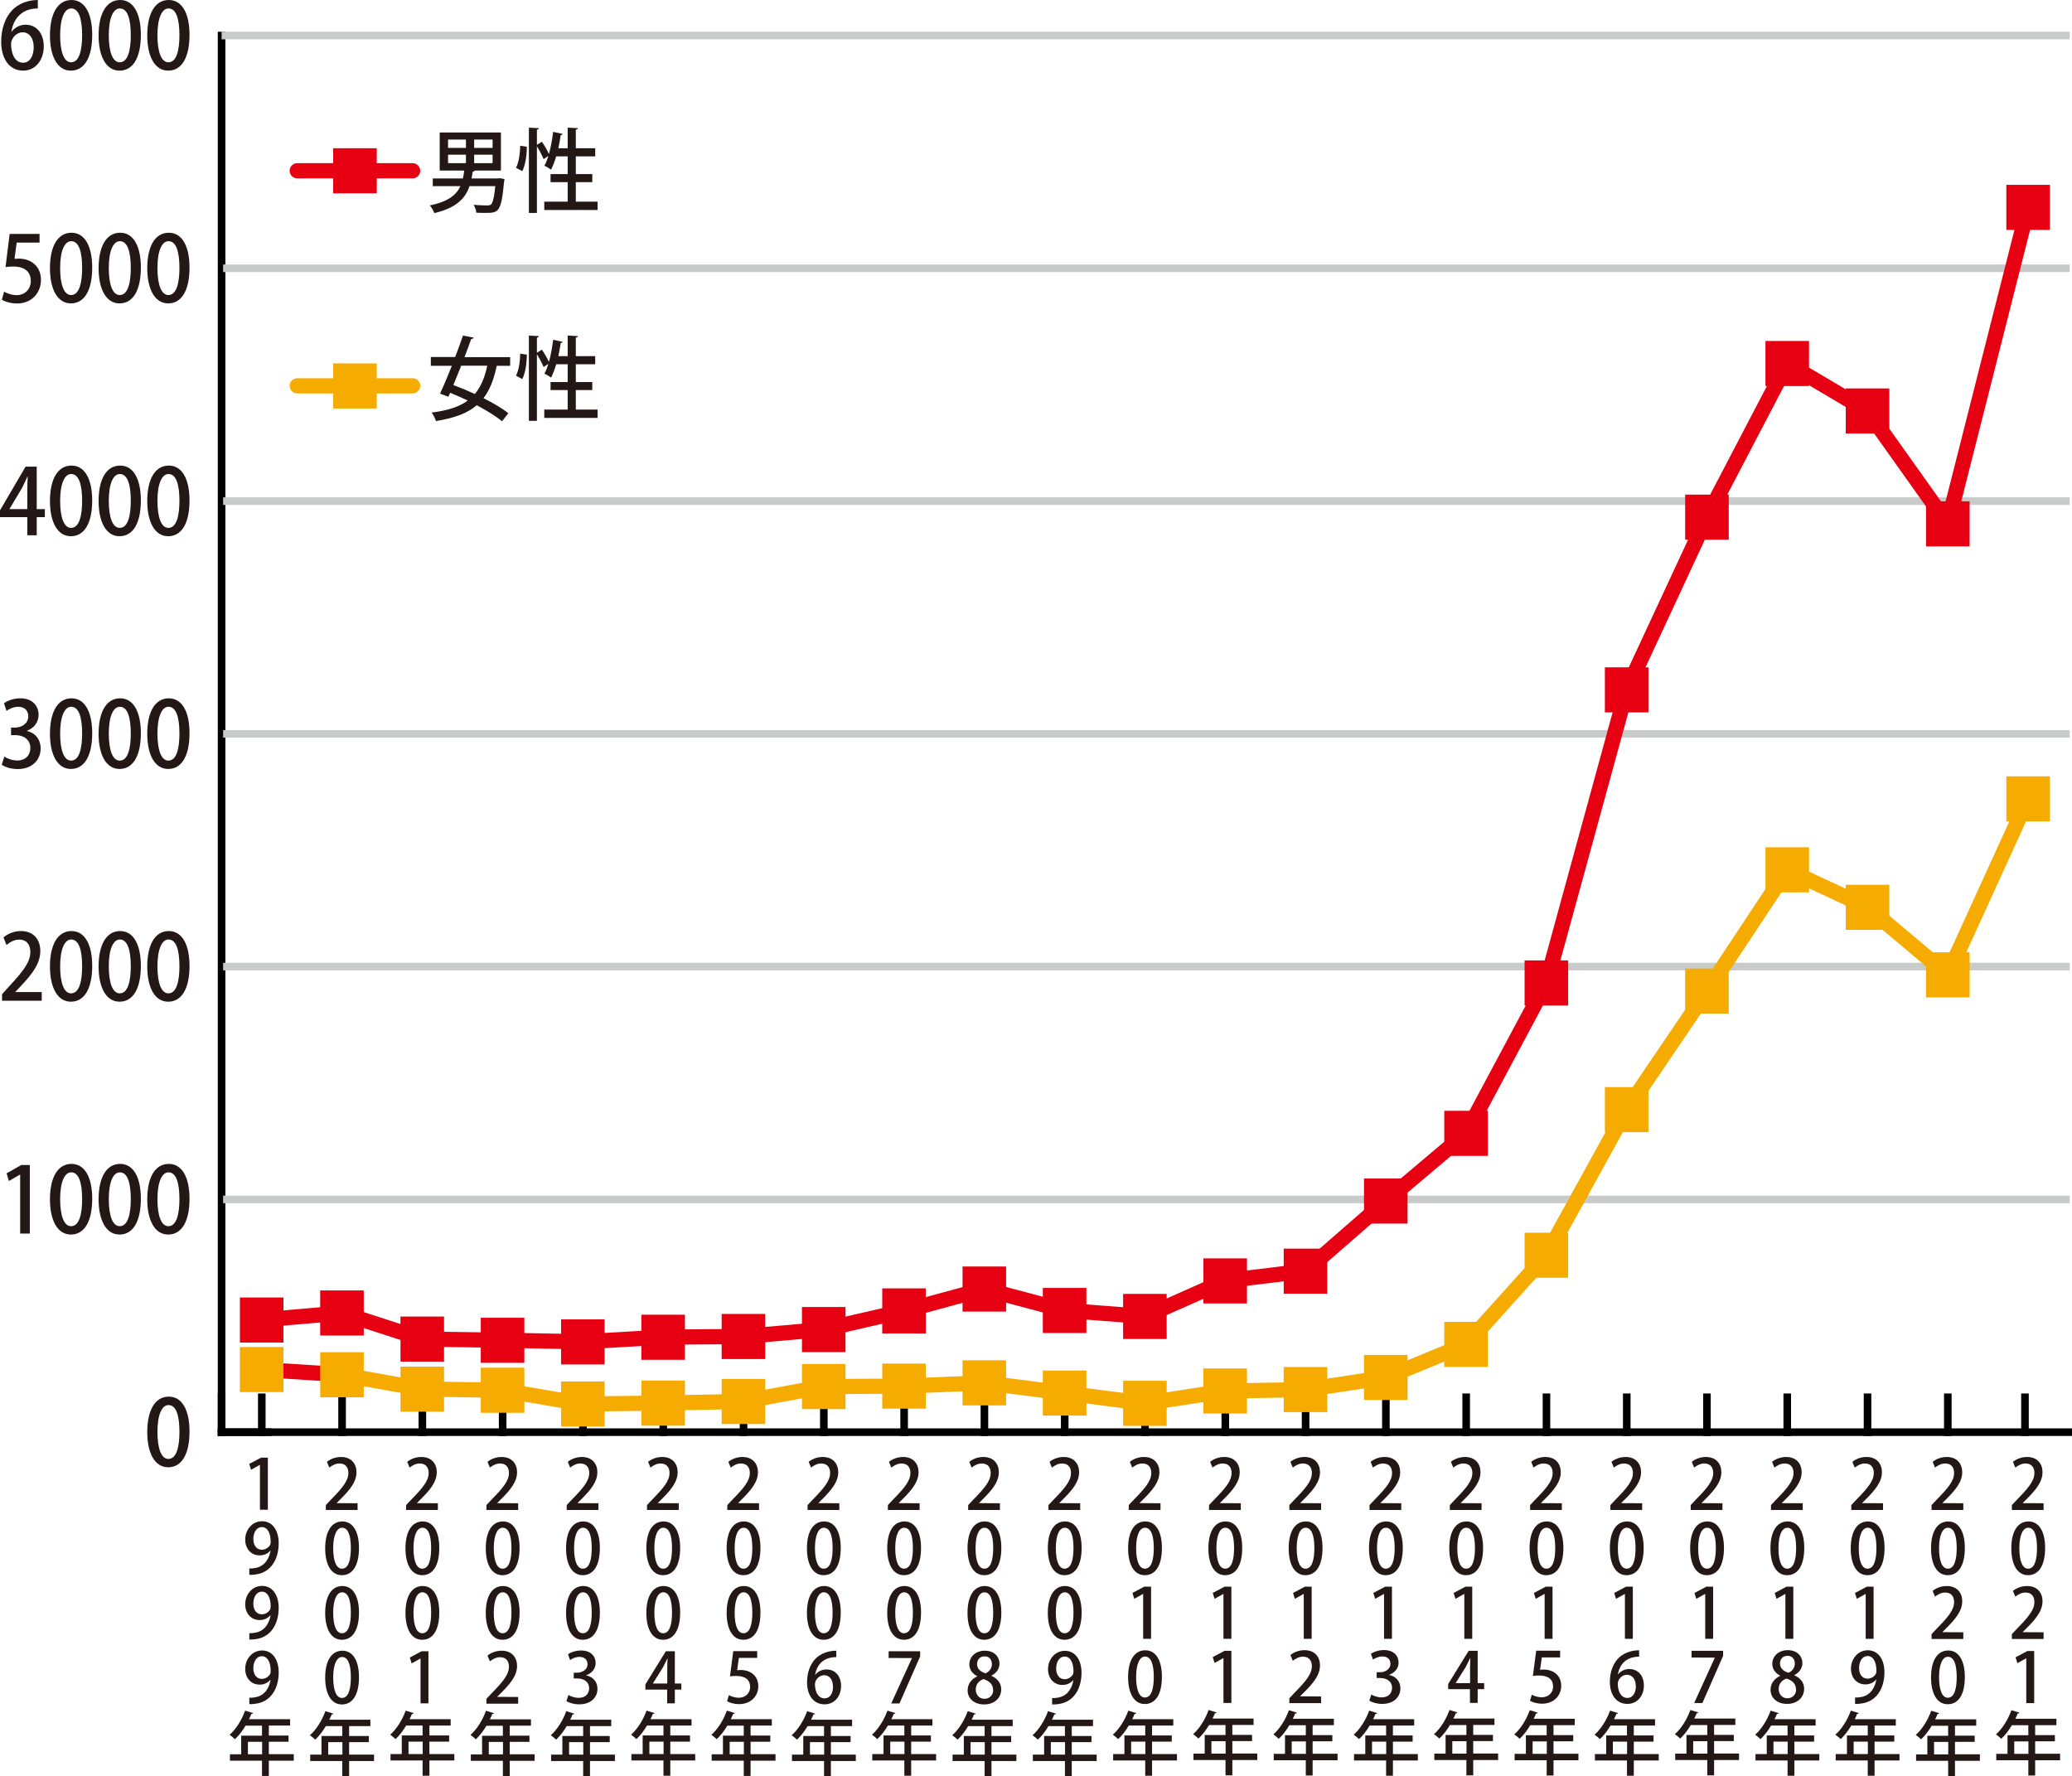 <?xml version="1.0" encoding="UTF-8"?><svg id="_レイヤー_1" xmlns="http://www.w3.org/2000/svg" viewBox="0 0 191.22 163.94"><defs><style>.cls-1{stroke:#000;stroke-linecap:square;}.cls-1,.cls-2{stroke-width:.7px;}.cls-1,.cls-2,.cls-3,.cls-4,.cls-5,.cls-6,.cls-7{stroke-miterlimit:10;}.cls-1,.cls-2,.cls-3,.cls-6,.cls-7{fill:none;}.cls-8{fill:#231815;}.cls-2{stroke:#c9caca;}.cls-3,.cls-4,.cls-5,.cls-6,.cls-7{stroke-width:1.4px;}.cls-3,.cls-5,.cls-7{stroke:#f6ab00;}.cls-4{fill:#e60012;}.cls-4,.cls-6{stroke:#e60012;}.cls-5{fill:#f6ab00;}.cls-6,.cls-7{stroke-linecap:round;}</style></defs><g><line class="cls-1" x1="20.45" y1="132.18" x2="190.87" y2="132.18"/><g><line class="cls-1" x1="20.45" y1="132.18" x2="20.45" y2="128.96"/><line class="cls-1" x1="24.16" y1="132.18" x2="24.16" y2="128.96"/><line class="cls-1" x1="31.57" y1="132.18" x2="31.57" y2="128.96"/><line class="cls-1" x1="38.98" y1="132.18" x2="38.98" y2="128.96"/><line class="cls-1" x1="46.39" y1="132.18" x2="46.39" y2="128.96"/><line class="cls-1" x1="53.8" y1="132.18" x2="53.8" y2="128.96"/><line class="cls-1" x1="61.21" y1="132.18" x2="61.21" y2="128.96"/><line class="cls-1" x1="68.62" y1="132.18" x2="68.62" y2="128.96"/><line class="cls-1" x1="76.03" y1="132.18" x2="76.03" y2="128.96"/><line class="cls-1" x1="83.44" y1="132.18" x2="83.44" y2="128.96"/><line class="cls-1" x1="90.85" y1="132.18" x2="90.85" y2="128.96"/><line class="cls-1" x1="98.26" y1="132.18" x2="98.26" y2="128.96"/><line class="cls-1" x1="105.67" y1="132.18" x2="105.67" y2="128.96"/><line class="cls-1" x1="113.08" y1="132.18" x2="113.08" y2="128.96"/><line class="cls-1" x1="120.49" y1="132.18" x2="120.49" y2="128.96"/><line class="cls-1" x1="127.9" y1="132.18" x2="127.9" y2="128.96"/><line class="cls-1" x1="135.31" y1="132.18" x2="135.31" y2="128.96"/><line class="cls-1" x1="142.72" y1="132.18" x2="142.72" y2="128.96"/><line class="cls-1" x1="150.13" y1="132.18" x2="150.13" y2="128.96"/><line class="cls-1" x1="157.53" y1="132.18" x2="157.53" y2="128.96"/><line class="cls-1" x1="164.94" y1="132.18" x2="164.94" y2="128.96"/><line class="cls-1" x1="172.35" y1="132.18" x2="172.35" y2="128.96"/><line class="cls-1" x1="179.76" y1="132.18" x2="179.76" y2="128.96"/><line class="cls-1" x1="186.88" y1="132.18" x2="186.88" y2="128.96"/></g></g><g><g><path class="cls-8" d="M13.59,132.18c0-2.07,.74-3.28,1.99-3.28s1.91,1.29,1.91,3.21c0,2.14-.74,3.31-1.97,3.31s-1.93-1.3-1.93-3.25Zm2.97-.03c0-1.5-.3-2.47-1.01-2.47-.61,0-1.02,.89-1.02,2.47s.37,2.5,1.01,2.5c.78,0,1.02-1.19,1.02-2.5Z"/><g><path class="cls-8" d="M1.86,113.85v-5.44h-.02l-1.02,.59-.21-.71,1.36-.77h.78v6.33h-.9Z"/><path class="cls-8" d="M4.61,110.7c0-2.07,.74-3.28,1.99-3.28s1.91,1.29,1.91,3.21c0,2.14-.74,3.31-1.97,3.31s-1.93-1.3-1.93-3.25Zm2.97-.03c0-1.5-.3-2.47-1.01-2.47-.61,0-1.02,.89-1.02,2.47s.37,2.5,1.01,2.5c.78,0,1.02-1.19,1.02-2.5Z"/><path class="cls-8" d="M9.1,110.7c0-2.07,.74-3.28,1.99-3.28s1.91,1.29,1.91,3.21c0,2.14-.74,3.31-1.97,3.31s-1.93-1.3-1.93-3.25Zm2.97-.03c0-1.5-.3-2.47-1.01-2.47-.61,0-1.02,.89-1.02,2.47s.37,2.5,1.01,2.5c.78,0,1.02-1.19,1.02-2.5Z"/><path class="cls-8" d="M13.59,110.7c0-2.07,.74-3.28,1.99-3.28s1.91,1.29,1.91,3.21c0,2.14-.74,3.31-1.97,3.31s-1.93-1.3-1.93-3.25Zm2.97-.03c0-1.5-.3-2.47-1.01-2.47-.61,0-1.02,.89-1.02,2.47s.37,2.5,1.01,2.5c.78,0,1.02-1.19,1.02-2.5Z"/></g><g><path class="cls-8" d="M3.85,92.36H.19v-.6l.63-.7c1.27-1.37,1.98-2.24,1.98-3.19,0-.61-.28-1.15-1.04-1.15-.46,0-.88,.26-1.16,.5l-.28-.7c.37-.32,.95-.59,1.62-.59,1.24,0,1.78,.88,1.78,1.84,0,1.16-.75,2.13-1.8,3.24l-.5,.53v.02H3.85v.81Z"/><path class="cls-8" d="M4.61,89.21c0-2.07,.74-3.28,1.99-3.28s1.91,1.29,1.91,3.21c0,2.14-.74,3.31-1.97,3.31s-1.93-1.3-1.93-3.25Zm2.97-.03c0-1.5-.3-2.47-1.01-2.47-.61,0-1.02,.89-1.02,2.47s.37,2.5,1.01,2.5c.78,0,1.02-1.19,1.02-2.5Z"/><path class="cls-8" d="M9.1,89.21c0-2.07,.74-3.28,1.99-3.28s1.91,1.29,1.91,3.21c0,2.14-.74,3.31-1.97,3.31s-1.93-1.3-1.93-3.25Zm2.97-.03c0-1.5-.3-2.47-1.01-2.47-.61,0-1.02,.89-1.02,2.47s.37,2.5,1.01,2.5c.78,0,1.02-1.19,1.02-2.5Z"/><path class="cls-8" d="M13.59,89.21c0-2.07,.74-3.28,1.99-3.28s1.91,1.29,1.91,3.21c0,2.14-.74,3.31-1.97,3.31s-1.93-1.3-1.93-3.25Zm2.97-.03c0-1.5-.3-2.47-1.01-2.47-.61,0-1.02,.89-1.02,2.47s.37,2.5,1.01,2.5c.78,0,1.02-1.19,1.02-2.5Z"/></g><g><path class="cls-8" d="M2.49,67.47c.68,.13,1.26,.71,1.26,1.61,0,1.03-.75,1.9-2.12,1.9-.62,0-1.18-.19-1.47-.4l.24-.75c.22,.15,.7,.36,1.19,.36,.86,0,1.21-.59,1.21-1.15,0-.82-.66-1.19-1.37-1.19h-.41v-.7h.39c.52,0,1.2-.33,1.2-1.03,0-.5-.3-.89-.94-.89-.42,0-.84,.21-1.07,.38l-.23-.7c.3-.24,.89-.46,1.51-.46,1.13,0,1.68,.71,1.68,1.52,0,.65-.38,1.21-1.07,1.48v.02Z"/><path class="cls-8" d="M4.61,67.73c0-2.07,.74-3.28,1.99-3.28s1.91,1.29,1.91,3.21c0,2.14-.74,3.31-1.97,3.31s-1.93-1.3-1.93-3.25Zm2.97-.03c0-1.5-.3-2.47-1.01-2.47-.61,0-1.02,.89-1.02,2.47s.37,2.5,1.01,2.5c.78,0,1.02-1.19,1.02-2.5Z"/><path class="cls-8" d="M9.1,67.73c0-2.07,.74-3.28,1.99-3.28s1.91,1.29,1.91,3.21c0,2.14-.74,3.31-1.97,3.31s-1.93-1.3-1.93-3.25Zm2.97-.03c0-1.5-.3-2.47-1.01-2.47-.61,0-1.02,.89-1.02,2.47s.37,2.5,1.01,2.5c.78,0,1.02-1.19,1.02-2.5Z"/><path class="cls-8" d="M13.59,67.73c0-2.07,.74-3.28,1.99-3.28s1.91,1.29,1.91,3.21c0,2.14-.74,3.31-1.97,3.31s-1.93-1.3-1.93-3.25Zm2.97-.03c0-1.5-.3-2.47-1.01-2.47-.61,0-1.02,.89-1.02,2.47s.37,2.5,1.01,2.5c.78,0,1.02-1.19,1.02-2.5Z"/></g><g><path class="cls-8" d="M3.39,49.4h-.87v-1.67H0v-.63l2.36-4.03h1.03v3.92h.75v.74h-.75v1.67Zm-2.52-2.41h1.65v-1.9c0-.36,.02-.74,.04-1.1h-.03c-.18,.4-.33,.71-.5,1.05l-1.15,1.93v.02Z"/><path class="cls-8" d="M4.61,46.25c0-2.07,.74-3.28,1.99-3.28s1.91,1.29,1.91,3.21c0,2.14-.74,3.31-1.97,3.31s-1.93-1.3-1.93-3.25Zm2.97-.03c0-1.5-.3-2.47-1.01-2.47-.61,0-1.02,.89-1.02,2.47s.37,2.5,1.01,2.5c.78,0,1.02-1.19,1.02-2.5Z"/><path class="cls-8" d="M9.1,46.25c0-2.07,.74-3.28,1.99-3.28s1.91,1.29,1.91,3.21c0,2.14-.74,3.31-1.97,3.31s-1.93-1.3-1.93-3.25Zm2.97-.03c0-1.5-.3-2.47-1.01-2.47-.61,0-1.02,.89-1.02,2.47s.37,2.5,1.01,2.5c.78,0,1.02-1.19,1.02-2.5Z"/><path class="cls-8" d="M13.59,46.25c0-2.07,.74-3.28,1.99-3.28s1.91,1.29,1.91,3.21c0,2.14-.74,3.31-1.97,3.31s-1.93-1.3-1.93-3.25Zm2.97-.03c0-1.5-.3-2.47-1.01-2.47-.61,0-1.02,.89-1.02,2.47s.37,2.5,1.01,2.5c.78,0,1.02-1.19,1.02-2.5Z"/></g><g><path class="cls-8" d="M3.65,21.58v.81H1.54l-.2,1.5c.12,0,.23-.02,.4-.02,1.09,0,2.04,.67,2.04,1.97,0,1.22-.89,2.17-2.2,2.17-.59,0-1.13-.17-1.41-.35l.21-.74c.24,.14,.68,.32,1.17,.32,.68,0,1.29-.49,1.29-1.31s-.53-1.33-1.6-1.33c-.3,0-.53,.02-.73,.05l.38-3.06H3.65Z"/><path class="cls-8" d="M4.61,24.76c0-2.07,.74-3.28,1.99-3.28s1.91,1.29,1.91,3.21c0,2.14-.74,3.31-1.97,3.31s-1.93-1.3-1.93-3.25Zm2.97-.03c0-1.5-.3-2.47-1.01-2.47-.61,0-1.02,.89-1.02,2.47s.37,2.5,1.01,2.5c.78,0,1.02-1.19,1.02-2.5Z"/><path class="cls-8" d="M9.1,24.76c0-2.07,.74-3.28,1.99-3.28s1.91,1.29,1.91,3.21c0,2.14-.74,3.31-1.97,3.31s-1.93-1.3-1.93-3.25Zm2.97-.03c0-1.5-.3-2.47-1.01-2.47-.61,0-1.02,.89-1.02,2.47s.37,2.5,1.01,2.5c.78,0,1.02-1.19,1.02-2.5Z"/><path class="cls-8" d="M13.59,24.76c0-2.07,.74-3.28,1.99-3.28s1.91,1.29,1.91,3.21c0,2.14-.74,3.31-1.97,3.31s-1.93-1.3-1.93-3.25Zm2.97-.03c0-1.5-.3-2.47-1.01-2.47-.61,0-1.02,.89-1.02,2.47s.37,2.5,1.01,2.5c.78,0,1.02-1.19,1.02-2.5Z"/></g><g><path class="cls-8" d="M1.06,2.94c.28-.37,.73-.66,1.31-.66,.97,0,1.67,.77,1.67,2.01,0,1.18-.71,2.23-1.9,2.23C.86,6.52,.11,5.42,.11,3.85,.11,2.61,.5,1.63,1.08,.99,1.7,.3,2.65,0,3.49,0V.78C1.79,.78,1.18,2.01,1.05,2.94h.02Zm2.05,1.41c0-.82-.4-1.37-1.03-1.37-.54,0-1.06,.53-1.06,1.1,.02,.99,.41,1.71,1.11,1.71,.61,0,.98-.6,.98-1.44Z"/><path class="cls-8" d="M4.61,3.28c0-2.07,.74-3.28,1.99-3.28s1.91,1.29,1.91,3.21c0,2.14-.74,3.31-1.97,3.31s-1.93-1.3-1.93-3.25Zm2.97-.03c0-1.5-.3-2.47-1.01-2.47-.61,0-1.02,.89-1.02,2.47s.37,2.5,1.01,2.5c.78,0,1.02-1.19,1.02-2.5Z"/><path class="cls-8" d="M9.1,3.28c0-2.07,.74-3.28,1.99-3.28s1.91,1.29,1.91,3.21c0,2.14-.74,3.31-1.97,3.31s-1.93-1.3-1.93-3.25Zm2.97-.03c0-1.5-.3-2.47-1.01-2.47-.61,0-1.02,.89-1.02,2.47s.37,2.5,1.01,2.5c.78,0,1.02-1.19,1.02-2.5Z"/><path class="cls-8" d="M13.59,3.28c0-2.07,.74-3.28,1.99-3.28s1.91,1.29,1.91,3.21c0,2.14-.74,3.31-1.97,3.31s-1.93-1.3-1.93-3.25Zm2.97-.03c0-1.5-.3-2.47-1.01-2.47-.61,0-1.02,.89-1.02,2.47s.37,2.5,1.01,2.5c.78,0,1.02-1.19,1.02-2.5Z"/></g></g><line class="cls-1" x1="20.45" y1="132.18" x2="20.45" y2="3.28"/><g><line class="cls-1" x1="20.45" y1="132.18" x2="24.71" y2="132.18"/><line class="cls-2" x1="20.59" y1="110.7" x2="191.01" y2="110.7"/><line class="cls-2" x1="20.59" y1="89.21" x2="191.01" y2="89.21"/><line class="cls-2" x1="20.59" y1="67.73" x2="191.01" y2="67.73"/><line class="cls-2" x1="20.59" y1="46.25" x2="191.01" y2="46.25"/><line class="cls-2" x1="20.59" y1="24.76" x2="191.01" y2="24.76"/><line class="cls-2" x1="20.45" y1="3.28" x2="191.01" y2="3.28"/></g></g><g><g><line class="cls-7" x1="27.43" y1="35.61" x2="38.08" y2="35.61"/><g><line class="cls-6" x1="31.56" y1="126.87" x2="24.15" y2="126.4"/><line class="cls-3" x1="38.97" y1="128.2" x2="31.56" y2="126.87"/><line class="cls-3" x1="46.38" y1="128.31" x2="38.97" y2="128.2"/><line class="cls-3" x1="53.79" y1="129.58" x2="46.38" y2="128.31"/><line class="cls-3" x1="61.2" y1="129.49" x2="53.79" y2="129.58"/><line class="cls-3" x1="68.61" y1="129.34" x2="61.2" y2="129.49"/><line class="cls-3" x1="76.02" y1="127.97" x2="68.61" y2="129.34"/><line class="cls-3" x1="83.43" y1="127.93" x2="76.02" y2="127.97"/><line class="cls-3" x1="90.84" y1="127.62" x2="83.43" y2="127.93"/><line class="cls-3" x1="98.25" y1="128.57" x2="90.84" y2="127.62"/><line class="cls-3" x1="105.66" y1="129.52" x2="98.25" y2="128.57"/><line class="cls-3" x1="113.07" y1="128.38" x2="105.66" y2="129.52"/><line class="cls-3" x1="120.48" y1="128.25" x2="113.07" y2="128.38"/><line class="cls-3" x1="127.89" y1="127.13" x2="120.48" y2="128.25"/><line class="cls-3" x1="135.3" y1="124.08" x2="127.89" y2="127.13"/><line class="cls-3" x1="142.71" y1="115.85" x2="135.3" y2="124.08"/><line class="cls-3" x1="150.12" y1="102.4" x2="142.71" y2="115.85"/><line class="cls-3" x1="157.53" y1="91.47" x2="150.12" y2="102.4"/><line class="cls-3" x1="164.94" y1="80.28" x2="157.53" y2="91.47"/><line class="cls-3" x1="172.34" y1="83.73" x2="164.94" y2="80.28"/><line class="cls-3" x1="179.75" y1="89.96" x2="172.34" y2="83.73"/><line class="cls-7" x1="187.16" y1="73.72" x2="179.75" y2="89.96"/></g></g><g><line class="cls-6" x1="27.43" y1="15.76" x2="38.08" y2="15.76"/><g><line class="cls-6" x1="31.56" y1="121.18" x2="24.15" y2="121.82"/><line class="cls-6" x1="38.97" y1="123.59" x2="31.56" y2="121.18"/><line class="cls-6" x1="46.38" y1="123.69" x2="38.97" y2="123.59"/><line class="cls-6" x1="53.79" y1="123.84" x2="46.38" y2="123.69"/><line class="cls-6" x1="61.2" y1="123.41" x2="53.79" y2="123.84"/><line class="cls-6" x1="68.61" y1="123.35" x2="61.2" y2="123.41"/><line class="cls-6" x1="76.02" y1="122.7" x2="68.61" y2="123.35"/><line class="cls-6" x1="83.43" y1="120.99" x2="76.02" y2="122.7"/><line class="cls-6" x1="90.84" y1="118.97" x2="83.43" y2="120.99"/><line class="cls-6" x1="98.25" y1="120.94" x2="90.84" y2="118.97"/><line class="cls-6" x1="105.66" y1="121.5" x2="98.25" y2="120.94"/><line class="cls-6" x1="113.07" y1="118.21" x2="105.66" y2="121.5"/><line class="cls-6" x1="120.48" y1="117.31" x2="113.07" y2="118.21"/><line class="cls-6" x1="127.89" y1="110.85" x2="120.48" y2="117.31"/><line class="cls-6" x1="135.3" y1="104.59" x2="127.89" y2="110.85"/><line class="cls-6" x1="142.71" y1="90.72" x2="135.3" y2="104.59"/><line class="cls-6" x1="150.12" y1="63.67" x2="142.71" y2="90.72"/><line class="cls-6" x1="157.53" y1="47.73" x2="150.12" y2="63.67"/><line class="cls-6" x1="164.94" y1="33.55" x2="157.53" y2="47.73"/><line class="cls-6" x1="172.34" y1="37.93" x2="164.94" y2="33.55"/><line class="cls-6" x1="179.75" y1="48.35" x2="172.34" y2="37.93"/><line class="cls-6" x1="187.16" y1="19.13" x2="179.75" y2="48.35"/></g></g></g><g><g><rect class="cls-5" x="31.45" y="34.24" width="2.62" height="2.76"/><g><rect class="cls-5" x="22.84" y="125.02" width="2.62" height="2.76"/><rect class="cls-5" x="30.25" y="125.5" width="2.62" height="2.76"/><rect class="cls-5" x="37.66" y="126.83" width="2.62" height="2.76"/><rect class="cls-5" x="45.07" y="126.93" width="2.62" height="2.76"/><rect class="cls-5" x="52.48" y="128.2" width="2.62" height="2.76"/><rect class="cls-5" x="59.89" y="128.12" width="2.62" height="2.76"/><rect class="cls-5" x="67.3" y="127.97" width="2.62" height="2.76"/><rect class="cls-5" x="74.71" y="126.59" width="2.62" height="2.76"/><rect class="cls-5" x="82.12" y="126.55" width="2.62" height="2.76"/><rect class="cls-5" x="89.53" y="126.25" width="2.62" height="2.76"/><rect class="cls-5" x="96.94" y="127.19" width="2.62" height="2.76"/><rect class="cls-5" x="104.35" y="128.14" width="2.62" height="2.76"/><rect class="cls-5" x="111.76" y="127" width="2.62" height="2.76"/><rect class="cls-5" x="119.17" y="126.87" width="2.62" height="2.76"/><rect class="cls-5" x="126.58" y="125.75" width="2.62" height="2.76"/><rect class="cls-5" x="133.99" y="122.7" width="2.62" height="2.76"/><rect class="cls-5" x="141.4" y="114.47" width="2.62" height="2.76"/><rect class="cls-5" x="148.81" y="101.03" width="2.62" height="2.76"/><rect class="cls-5" x="156.22" y="90.09" width="2.62" height="2.76"/><rect class="cls-5" x="163.63" y="78.9" width="2.62" height="2.76"/><rect class="cls-5" x="171.04" y="82.36" width="2.62" height="2.76"/><rect class="cls-5" x="178.45" y="88.59" width="2.62" height="2.76"/><rect class="cls-5" x="185.86" y="72.35" width="2.62" height="2.76"/></g></g><g><rect class="cls-4" x="31.45" y="14.38" width="2.62" height="2.76"/><g><rect class="cls-4" x="22.84" y="120.45" width="2.62" height="2.76"/><rect class="cls-4" x="30.25" y="119.8" width="2.62" height="2.76"/><rect class="cls-4" x="37.66" y="122.21" width="2.62" height="2.76"/><rect class="cls-4" x="45.07" y="122.32" width="2.62" height="2.76"/><rect class="cls-4" x="52.48" y="122.47" width="2.62" height="2.76"/><rect class="cls-4" x="59.89" y="122.04" width="2.62" height="2.76"/><rect class="cls-4" x="67.3" y="121.97" width="2.62" height="2.76"/><rect class="cls-4" x="74.71" y="121.33" width="2.62" height="2.76"/><rect class="cls-4" x="82.12" y="119.61" width="2.62" height="2.76"/><rect class="cls-4" x="89.53" y="117.59" width="2.62" height="2.76"/><rect class="cls-4" x="96.94" y="119.57" width="2.62" height="2.76"/><rect class="cls-4" x="104.35" y="120.12" width="2.62" height="2.76"/><rect class="cls-4" x="111.76" y="116.84" width="2.62" height="2.76"/><rect class="cls-4" x="119.17" y="115.94" width="2.62" height="2.76"/><rect class="cls-4" x="126.58" y="109.47" width="2.62" height="2.76"/><rect class="cls-4" x="133.99" y="103.22" width="2.62" height="2.76"/><rect class="cls-4" x="141.4" y="89.34" width="2.62" height="2.76"/><rect class="cls-4" x="148.81" y="62.29" width="2.62" height="2.76"/><rect class="cls-4" x="156.22" y="46.35" width="2.62" height="2.76"/><rect class="cls-4" x="163.63" y="32.17" width="2.62" height="2.76"/><rect class="cls-4" x="171.04" y="36.55" width="2.62" height="2.76"/><rect class="cls-4" x="178.45" y="46.97" width="2.62" height="2.76"/><rect class="cls-4" x="185.86" y="17.76" width="2.62" height="2.76"/></g></g></g><g><g><path class="cls-8" d="M47.08,33.76h-1.24c-.26,1.26-.64,2.24-1.22,2.99,.9,.45,1.74,.94,2.29,1.39l-.58,.74c-.55-.46-1.4-.98-2.33-1.48-.86,.74-2.07,1.19-3.77,1.46-.07-.25-.24-.58-.4-.78,1.48-.19,2.55-.53,3.34-1.11-.54-.26-1.1-.51-1.63-.72l-.16,.37-.77-.29c.32-.68,.71-1.61,1.09-2.57h-1.94v-.81h2.25c.26-.69,.51-1.38,.72-1.98l.98,.19c-.02,.08-.08,.12-.22,.12-.18,.51-.4,1.08-.62,1.68h4.21v.81Zm-4.52,0c-.24,.61-.49,1.23-.72,1.78,.63,.23,1.31,.51,1.98,.82,.55-.64,.91-1.49,1.15-2.61h-2.42Z"/><path class="cls-8" d="M48.62,32.73c0,.77-.13,1.69-.42,2.26l-.58-.32c.26-.48,.38-1.33,.39-2.03l.61,.09Zm4.52,5.07h2.01v.77h-4.92v-.77h2.16v-1.8h-1.58v-.74h1.58v-1.64h-1.06c-.14,.47-.3,.89-.47,1.23-.14-.11-.43-.28-.62-.36,.14-.24,.26-.55,.36-.91l-.43,.3c-.12-.31-.38-.8-.62-1.19v6.15h-.74v-7.87l.92,.05c0,.08-.06,.12-.18,.14v1.4l.46-.29c.23,.34,.5,.8,.65,1.13,.18-.62,.3-1.35,.39-2.04l.88,.19c-.02,.07-.08,.1-.18,.1-.06,.4-.14,.82-.22,1.22h.86v-1.9l.94,.05c0,.08-.06,.12-.19,.14v1.71h1.79v.75h-1.79v1.64h1.52v.74h-1.52v1.8Z"/></g><g><path class="cls-8" d="M46.11,16.44l.45,.09c0,.07-.02,.15-.04,.23-.26,2.77-.49,2.89-1.66,2.89-.26,0-.58,0-.9-.02-.02-.22-.12-.53-.25-.73,.51,.05,1.04,.06,1.24,.06,.17,0,.27-.02,.36-.08,.16-.15,.3-.64,.4-1.7h-2.38c-.38,1.11-1.18,2-3.25,2.49-.07-.21-.26-.54-.41-.71,1.69-.35,2.45-.97,2.82-1.78h-2.55v-.71h2.78c.06-.24,.09-.48,.12-.73h-2.26v-3.51h5.65v3.51h-2.41c-.03,.06-.09,.09-.19,.11-.03,.21-.07,.42-.11,.62h2.41l.17-.02Zm-4.76-3.56v.77h1.65v-.77h-1.65Zm0,1.4v.78h1.65v-.78h-1.65Zm4.11-.63v-.77h-1.7v.77h1.7Zm0,1.41v-.78h-1.7v.78h1.7Z"/><path class="cls-8" d="M48.62,13.54c0,.77-.13,1.69-.42,2.26l-.58-.32c.26-.48,.38-1.33,.39-2.03l.61,.09Zm4.52,5.07h2.01v.77h-4.92v-.77h2.16v-1.8h-1.58v-.74h1.58v-1.64h-1.06c-.14,.47-.3,.89-.47,1.23-.14-.11-.43-.28-.62-.36,.14-.24,.26-.55,.36-.91l-.43,.3c-.12-.31-.38-.8-.62-1.19v6.15h-.74v-7.87l.92,.05c0,.08-.06,.12-.18,.14v1.4l.46-.29c.23,.34,.5,.8,.65,1.13,.18-.62,.3-1.35,.39-2.04l.88,.19c-.02,.07-.08,.1-.18,.1-.06,.4-.14,.82-.22,1.22h.86v-1.9l.94,.05c0,.08-.06,.12-.19,.14v1.71h1.79v.75h-1.79v1.64h1.52v.74h-1.52v1.8Z"/></g></g><g><g><path class="cls-8" d="M188.6,139.36h-2.93v-.45l.5-.53c1.02-1.04,1.58-1.71,1.58-2.43,0-.47-.22-.88-.83-.88-.37,0-.7,.2-.93,.38l-.22-.53c.29-.24,.76-.45,1.3-.45,.99,0,1.43,.67,1.43,1.4,0,.88-.6,1.62-1.44,2.46l-.4,.4h0s1.94,.01,1.94,.01v.61Z"/><path class="cls-8" d="M185.62,142.91c0-1.57,.59-2.49,1.59-2.49s1.53,.99,1.53,2.44c0,1.63-.59,2.52-1.58,2.52s-1.54-.99-1.54-2.47Zm2.37-.03c0-1.14-.24-1.88-.81-1.88-.49,0-.82,.68-.82,1.88s.29,1.9,.81,1.9c.63,0,.82-.9,.82-1.9Z"/><path class="cls-8" d="M188.6,151.27h-2.93v-.45l.5-.53c1.02-1.04,1.58-1.71,1.58-2.43,0-.47-.22-.88-.83-.88-.37,0-.7,.2-.93,.38l-.22-.53c.29-.24,.76-.45,1.3-.45,.99,0,1.43,.67,1.43,1.4,0,.88-.6,1.62-1.44,2.46l-.4,.4h0s1.94,.01,1.94,.01v.61Z"/><path class="cls-8" d="M187,157.19v-4.14h-.01l-.81,.45-.17-.54,1.09-.58h.63v4.81h-.72Z"/><path class="cls-8" d="M190.12,161.87v.59h-2.3v1.41h-.63v-1.41h-2.96v-.59h1.04v-1.72h1.92v-.92h-1.52c-.29,.49-.63,.93-.98,1.25-.12-.12-.34-.31-.49-.41,.58-.5,1.12-1.36,1.43-2.23l.74,.23c-.02,.05-.08,.08-.16,.07-.06,.17-.14,.33-.22,.49h3.79v.59h-1.96v.92h1.82v.57h-1.82v1.15h2.3Zm-4.23,0h1.31v-1.15h-1.31v1.15Z"/></g><g><path class="cls-8" d="M181.19,139.36h-2.93v-.45l.5-.53c1.02-1.04,1.58-1.71,1.58-2.43,0-.47-.22-.88-.83-.88-.37,0-.7,.2-.93,.38l-.22-.53c.29-.24,.76-.45,1.3-.45,.99,0,1.43,.67,1.43,1.4,0,.88-.6,1.62-1.44,2.46l-.4,.4h0s1.94,.01,1.94,.01v.61Z"/><path class="cls-8" d="M178.21,142.91c0-1.57,.59-2.49,1.59-2.49s1.53,.99,1.53,2.44c0,1.63-.59,2.52-1.58,2.52s-1.54-.99-1.54-2.47Zm2.37-.03c0-1.14-.24-1.88-.81-1.88-.49,0-.82,.68-.82,1.88s.29,1.9,.81,1.9c.63,0,.82-.9,.82-1.9Z"/><path class="cls-8" d="M181.19,151.27h-2.93v-.45l.5-.53c1.02-1.04,1.58-1.71,1.58-2.43,0-.47-.22-.88-.83-.88-.37,0-.7,.2-.93,.38l-.22-.53c.29-.24,.76-.45,1.3-.45,.99,0,1.43,.67,1.43,1.4,0,.88-.6,1.62-1.44,2.46l-.4,.4h0s1.94,.01,1.94,.01v.61Z"/><path class="cls-8" d="M178.21,154.82c0-1.57,.59-2.49,1.59-2.49s1.53,.99,1.53,2.44c0,1.63-.59,2.52-1.58,2.52s-1.54-.99-1.54-2.47Zm2.37-.03c0-1.14-.24-1.88-.81-1.88-.49,0-.82,.68-.82,1.88s.29,1.9,.81,1.9c.63,0,.82-.9,.82-1.9Z"/><path class="cls-8" d="M182.72,161.92v.59h-2.3v1.41h-.63v-1.41h-2.96v-.59h1.04v-1.72h1.92v-.92h-1.52c-.29,.49-.63,.93-.98,1.25-.12-.12-.34-.31-.49-.41,.58-.5,1.12-1.36,1.43-2.23l.74,.23c-.02,.05-.08,.08-.16,.07-.06,.17-.14,.33-.22,.49h3.79v.59h-1.96v.92h1.82v.57h-1.82v1.15h2.3Zm-4.23,0h1.31v-1.15h-1.31v1.15Z"/></g><g><path class="cls-8" d="M173.78,139.36h-2.93v-.45l.5-.53c1.02-1.04,1.58-1.71,1.58-2.43,0-.47-.22-.88-.83-.88-.37,0-.7,.2-.93,.38l-.22-.53c.29-.24,.76-.45,1.3-.45,.99,0,1.43,.67,1.43,1.4,0,.88-.6,1.62-1.44,2.46l-.4,.4h0s1.94,.01,1.94,.01v.61Z"/><path class="cls-8" d="M170.8,142.91c0-1.57,.59-2.49,1.59-2.49s1.53,.99,1.53,2.44c0,1.63-.59,2.52-1.58,2.52s-1.54-.99-1.54-2.47Zm2.37-.03c0-1.14-.24-1.88-.81-1.88-.49,0-.82,.68-.82,1.88s.29,1.9,.81,1.9c.63,0,.82-.9,.82-1.9Z"/><path class="cls-8" d="M172.18,151.25v-4.14h-.01l-.81,.45-.17-.54,1.09-.58h.63v4.81h-.72Z"/><path class="cls-8" d="M173.15,155.01c-.23,.27-.57,.45-1,.45-.78,0-1.33-.6-1.33-1.46s.61-1.69,1.56-1.69,1.53,.84,1.53,2.02c0,1.54-.76,2.75-2.19,2.9-.2,.03-.39,.04-.52,.03v-.59c.14,.01,.28,0,.47-.03,1.04-.14,1.39-1.02,1.49-1.62h-.02Zm-1.58-1.06c0,.57,.29,.98,.78,.98,.35,0,.63-.2,.77-.45,.03-.06,.05-.15,.05-.28,0-.79-.28-1.36-.82-1.36-.46,0-.78,.46-.78,1.11Z"/><path class="cls-8" d="M175.3,161.89v.59h-2.3v1.41h-.63v-1.41h-2.96v-.59h1.04v-1.72h1.92v-.91h-1.52c-.29,.49-.63,.93-.98,1.25-.12-.12-.34-.31-.49-.41,.58-.5,1.12-1.36,1.43-2.22l.74,.23c-.02,.05-.08,.08-.16,.07-.06,.17-.14,.33-.22,.49h3.79v.59h-1.96v.91h1.82v.57h-1.82v1.15h2.3Zm-4.23,0h1.31v-1.15h-1.31v1.15Z"/></g><g><path class="cls-8" d="M166.37,139.36h-2.93v-.45l.5-.53c1.02-1.04,1.58-1.71,1.58-2.43,0-.47-.22-.88-.83-.88-.37,0-.7,.2-.93,.38l-.22-.53c.29-.24,.76-.45,1.3-.45,.99,0,1.43,.67,1.43,1.4,0,.88-.6,1.62-1.44,2.46l-.4,.4h0s1.94,.01,1.94,.01v.61Z"/><path class="cls-8" d="M163.39,142.91c0-1.57,.59-2.49,1.59-2.49s1.53,.99,1.53,2.44c0,1.63-.59,2.52-1.58,2.52s-1.54-.99-1.54-2.47Zm2.37-.03c0-1.14-.24-1.88-.81-1.88-.49,0-.82,.68-.82,1.88s.29,1.9,.81,1.9c.63,0,.82-.9,.82-1.9Z"/><path class="cls-8" d="M164.77,151.25v-4.14h-.01l-.81,.45-.17-.54,1.09-.58h.63v4.81h-.72Z"/><path class="cls-8" d="M164.28,154.65c-.48-.25-.72-.66-.72-1.07,0-.77,.62-1.28,1.43-1.28,.92,0,1.35,.61,1.35,1.19,0,.41-.22,.84-.74,1.11v.02c.52,.23,.9,.65,.9,1.24,0,.84-.67,1.4-1.57,1.4-.98,0-1.53-.61-1.53-1.29,0-.61,.36-1.05,.88-1.3v-.02Zm1.47,1.28c0-.54-.36-.84-.88-1.01-.47,.16-.72,.53-.72,.96,0,.47,.31,.86,.8,.86s.81-.36,.81-.8Zm-1.48-2.4c0,.44,.31,.7,.77,.86,.33-.13,.6-.45,.6-.83s-.19-.74-.67-.74-.7,.35-.7,.72Z"/><path class="cls-8" d="M167.9,161.89v.59h-2.3v1.41h-.63v-1.41h-2.96v-.59h1.04v-1.72h1.92v-.91h-1.52c-.29,.49-.63,.93-.98,1.25-.12-.12-.34-.31-.49-.41,.58-.5,1.12-1.36,1.43-2.22l.74,.23c-.02,.05-.08,.08-.16,.07-.06,.17-.14,.33-.22,.49h3.79v.59h-1.96v.91h1.82v.57h-1.82v1.15h2.3Zm-4.23,0h1.31v-1.15h-1.31v1.15Z"/></g><g><path class="cls-8" d="M158.96,139.36h-2.93v-.45l.5-.53c1.02-1.04,1.58-1.71,1.58-2.43,0-.47-.22-.88-.83-.88-.37,0-.7,.2-.93,.38l-.22-.53c.29-.24,.76-.45,1.3-.45,.99,0,1.43,.67,1.43,1.4,0,.88-.6,1.62-1.44,2.46l-.4,.4h0s1.94,.01,1.94,.01v.61Z"/><path class="cls-8" d="M155.98,142.91c0-1.57,.59-2.49,1.59-2.49s1.53,.99,1.53,2.44c0,1.63-.59,2.52-1.58,2.52s-1.54-.99-1.54-2.47Zm2.37-.03c0-1.14-.24-1.88-.81-1.88-.49,0-.82,.68-.82,1.88s.29,1.9,.81,1.9c.63,0,.82-.9,.82-1.9Z"/><path class="cls-8" d="M157.37,151.25v-4.14h-.01l-.81,.45-.17-.54,1.09-.58h.63v4.81h-.72Z"/><path class="cls-8" d="M156.11,152.36h2.91v.47l-1.91,4.35h-.76l1.91-4.19h0s-2.15-.01-2.15-.01v-.61Z"/><path class="cls-8" d="M160.49,161.85v.59h-2.3v1.41h-.63v-1.41h-2.96v-.59h1.04v-1.72h1.92v-.92h-1.52c-.29,.49-.63,.93-.98,1.25-.12-.12-.34-.31-.49-.41,.58-.5,1.12-1.36,1.43-2.23l.74,.23c-.02,.05-.08,.08-.16,.07-.06,.17-.14,.33-.22,.49h3.79v.59h-1.96v.92h1.82v.57h-1.82v1.15h2.3Zm-4.23,0h1.31v-1.15h-1.31v1.15Z"/></g><g><path class="cls-8" d="M151.55,139.36h-2.93v-.45l.5-.53c1.02-1.04,1.58-1.71,1.58-2.43,0-.47-.22-.88-.83-.88-.37,0-.7,.2-.93,.38l-.22-.53c.29-.24,.76-.45,1.3-.45,.99,0,1.43,.67,1.43,1.4,0,.88-.6,1.62-1.44,2.46l-.4,.4h0s1.94,.01,1.94,.01v.61Z"/><path class="cls-8" d="M148.57,142.91c0-1.57,.59-2.49,1.59-2.49s1.53,.99,1.53,2.44c0,1.63-.59,2.52-1.58,2.52s-1.54-.99-1.54-2.47Zm2.37-.03c0-1.14-.24-1.88-.81-1.88-.49,0-.82,.68-.82,1.88s.29,1.9,.81,1.9c.63,0,.82-.9,.82-1.9Z"/><path class="cls-8" d="M149.96,151.25v-4.14h-.01l-.81,.45-.17-.54,1.09-.58h.63v4.81h-.72Z"/><path class="cls-8" d="M149.32,154.54c.22-.28,.58-.5,1.05-.5,.77,0,1.34,.58,1.34,1.53,0,.9-.57,1.69-1.52,1.69-1.02,0-1.62-.84-1.62-2.03,0-.94,.31-1.69,.77-2.17,.5-.52,1.25-.75,1.93-.75v.59c-1.36,0-1.85,.93-1.96,1.64h.01Zm1.64,1.07c0-.63-.32-1.04-.82-1.04-.43,0-.84,.4-.84,.84,.01,.75,.33,1.3,.89,1.3,.49,0,.78-.46,.78-1.09Z"/><path class="cls-8" d="M153.08,161.89v.59h-2.3v1.41h-.63v-1.41h-2.96v-.59h1.04v-1.72h1.92v-.91h-1.52c-.29,.49-.63,.93-.98,1.25-.12-.12-.34-.31-.49-.41,.58-.5,1.12-1.36,1.43-2.22l.74,.23c-.02,.05-.08,.08-.16,.07-.06,.17-.14,.33-.22,.49h3.79v.59h-1.96v.91h1.82v.57h-1.82v1.15h2.3Zm-4.23,0h1.31v-1.15h-1.31v1.15Z"/></g><g><path class="cls-8" d="M144.14,139.36h-2.93v-.45l.5-.53c1.02-1.04,1.58-1.71,1.58-2.43,0-.47-.22-.88-.83-.88-.37,0-.7,.2-.93,.38l-.22-.53c.29-.24,.76-.45,1.3-.45,.99,0,1.43,.67,1.43,1.4,0,.88-.6,1.62-1.44,2.46l-.4,.4h0s1.94,.01,1.94,.01v.61Z"/><path class="cls-8" d="M141.16,142.91c0-1.57,.59-2.49,1.59-2.49s1.53,.99,1.53,2.44c0,1.63-.59,2.52-1.58,2.52s-1.54-.99-1.54-2.47Zm2.37-.03c0-1.14-.24-1.88-.81-1.88-.49,0-.82,.68-.82,1.88s.29,1.9,.81,1.9c.63,0,.82-.9,.82-1.9Z"/><path class="cls-8" d="M142.55,151.25v-4.14h-.01l-.81,.45-.17-.54,1.09-.58h.63v4.81h-.72Z"/><path class="cls-8" d="M143.98,152.36v.61h-1.69l-.16,1.14c.1,0,.19-.02,.32-.02,.88,0,1.63,.51,1.63,1.5,0,.93-.71,1.65-1.76,1.65-.47,0-.9-.13-1.12-.27l.17-.56c.19,.11,.54,.24,.93,.24,.54,0,1.03-.37,1.03-1s-.42-1.01-1.28-1.01c-.24,0-.42,.01-.58,.04l.3-2.33h2.21Z"/><path class="cls-8" d="M145.67,161.87v.59h-2.3v1.41h-.63v-1.41h-2.96v-.59h1.04v-1.72h1.92v-.92h-1.52c-.29,.49-.63,.93-.98,1.25-.12-.12-.34-.31-.49-.41,.58-.5,1.12-1.36,1.43-2.23l.74,.23c-.02,.05-.08,.08-.16,.07-.06,.17-.14,.33-.22,.49h3.79v.59h-1.96v.92h1.82v.57h-1.82v1.15h2.3Zm-4.23,0h1.31v-1.15h-1.31v1.15Z"/></g><g><path class="cls-8" d="M136.73,139.36h-2.93v-.45l.5-.53c1.02-1.04,1.58-1.71,1.58-2.43,0-.47-.22-.88-.83-.88-.37,0-.7,.2-.93,.38l-.22-.53c.29-.24,.76-.45,1.3-.45,.99,0,1.43,.67,1.43,1.4,0,.88-.6,1.62-1.44,2.46l-.4,.4h0s1.94,.01,1.94,.01v.61Z"/><path class="cls-8" d="M133.75,142.91c0-1.57,.59-2.49,1.59-2.49s1.53,.99,1.53,2.44c0,1.63-.59,2.52-1.58,2.52s-1.54-.99-1.54-2.47Zm2.37-.03c0-1.14-.24-1.88-.81-1.88-.49,0-.82,.68-.82,1.88s.29,1.9,.81,1.9c.63,0,.82-.9,.82-1.9Z"/><path class="cls-8" d="M135.14,151.25v-4.14h-.01l-.81,.45-.17-.54,1.09-.58h.63v4.81h-.72Z"/><path class="cls-8" d="M136.36,157.17h-.7v-1.27h-2.01v-.48l1.89-3.06h.83v2.98h.6v.56h-.6v1.27Zm-2.01-1.83h1.32v-1.45c0-.27,.01-.56,.03-.84h-.03c-.15,.31-.27,.54-.4,.8l-.92,1.47h0Z"/><path class="cls-8" d="M138.26,161.85v.59h-2.3v1.41h-.63v-1.41h-2.96v-.59h1.04v-1.72h1.92v-.92h-1.52c-.29,.49-.63,.93-.98,1.25-.12-.12-.34-.31-.49-.41,.58-.5,1.12-1.36,1.43-2.23l.74,.23c-.02,.05-.08,.08-.16,.07-.06,.17-.14,.33-.22,.49h3.79v.59h-1.96v.92h1.82v.57h-1.82v1.15h2.3Zm-4.23,0h1.31v-1.15h-1.31v1.15Z"/></g><g><path class="cls-8" d="M129.32,139.36h-2.93v-.45l.5-.53c1.02-1.04,1.58-1.71,1.58-2.43,0-.47-.22-.88-.83-.88-.37,0-.7,.2-.93,.38l-.22-.53c.29-.24,.76-.45,1.3-.45,.99,0,1.43,.67,1.43,1.4,0,.88-.6,1.62-1.44,2.46l-.4,.4h0s1.94,.01,1.94,.01v.61Z"/><path class="cls-8" d="M126.34,142.91c0-1.57,.59-2.49,1.59-2.49s1.53,.99,1.53,2.44c0,1.63-.59,2.52-1.58,2.52s-1.54-.99-1.54-2.47Zm2.37-.03c0-1.14-.24-1.88-.81-1.88-.49,0-.82,.68-.82,1.88s.29,1.9,.81,1.9c.63,0,.82-.9,.82-1.9Z"/><path class="cls-8" d="M127.73,151.25v-4.14h-.01l-.81,.45-.17-.54,1.09-.58h.63v4.81h-.72Z"/><path class="cls-8" d="M128.23,154.6c.54,.1,1.01,.54,1.01,1.22,0,.79-.6,1.44-1.69,1.44-.5,0-.95-.15-1.18-.3l.19-.57c.17,.12,.56,.27,.95,.27,.68,0,.96-.45,.96-.88,0-.62-.52-.91-1.09-.91h-.33v-.53h.31c.42,0,.96-.25,.96-.78,0-.38-.24-.68-.75-.68-.34,0-.67,.16-.86,.29l-.19-.53c.24-.18,.71-.35,1.21-.35,.9,0,1.34,.54,1.34,1.16,0,.49-.31,.92-.86,1.12h0Z"/><path class="cls-8" d="M130.85,161.89v.59h-2.3v1.41h-.63v-1.41h-2.96v-.59h1.04v-1.72h1.92v-.91h-1.52c-.29,.49-.63,.93-.98,1.25-.12-.12-.34-.31-.49-.41,.58-.5,1.12-1.36,1.43-2.22l.74,.23c-.02,.05-.08,.08-.16,.07-.06,.17-.14,.33-.22,.49h3.79v.59h-1.96v.91h1.82v.57h-1.82v1.15h2.3Zm-4.23,0h1.31v-1.15h-1.31v1.15Z"/></g><g><path class="cls-8" d="M121.92,139.36h-2.93v-.45l.5-.53c1.02-1.04,1.58-1.71,1.58-2.43,0-.47-.22-.88-.83-.88-.37,0-.7,.2-.93,.38l-.22-.53c.29-.24,.76-.45,1.3-.45,.99,0,1.43,.67,1.43,1.4,0,.88-.6,1.62-1.44,2.46l-.4,.4h0s1.94,.01,1.94,.01v.61Z"/><path class="cls-8" d="M118.93,142.91c0-1.57,.59-2.49,1.59-2.49s1.53,.99,1.53,2.44c0,1.63-.59,2.52-1.58,2.52s-1.54-.99-1.54-2.47Zm2.37-.03c0-1.14-.24-1.88-.81-1.88-.49,0-.82,.68-.82,1.88s.29,1.9,.81,1.9c.63,0,.82-.9,.82-1.9Z"/><path class="cls-8" d="M120.32,151.25v-4.14h-.01l-.81,.45-.17-.54,1.09-.58h.63v4.81h-.72Z"/><path class="cls-8" d="M121.92,157.19h-2.93v-.45l.5-.53c1.02-1.04,1.58-1.71,1.58-2.43,0-.47-.22-.88-.83-.88-.37,0-.7,.2-.93,.38l-.22-.53c.29-.24,.76-.45,1.3-.45,.99,0,1.43,.67,1.43,1.4,0,.88-.6,1.62-1.44,2.46l-.4,.4h0s1.94,.01,1.94,.01v.61Z"/><path class="cls-8" d="M123.44,161.87v.59h-2.3v1.41h-.63v-1.41h-2.96v-.59h1.04v-1.72h1.92v-.92h-1.52c-.29,.49-.63,.93-.98,1.25-.12-.12-.34-.31-.49-.41,.58-.5,1.12-1.36,1.43-2.23l.74,.23c-.02,.05-.08,.08-.16,.07-.06,.17-.14,.33-.22,.49h3.79v.59h-1.96v.92h1.82v.57h-1.82v1.15h2.3Zm-4.23,0h1.31v-1.15h-1.31v1.15Z"/></g><g><path class="cls-8" d="M114.51,139.36h-2.93v-.45l.5-.53c1.02-1.04,1.58-1.71,1.58-2.43,0-.47-.22-.88-.83-.88-.37,0-.7,.2-.93,.38l-.22-.53c.29-.24,.76-.45,1.3-.45,.99,0,1.43,.67,1.43,1.4,0,.88-.6,1.62-1.44,2.46l-.4,.4h0s1.94,.01,1.94,.01v.61Z"/><path class="cls-8" d="M111.52,142.91c0-1.57,.59-2.49,1.59-2.49s1.53,.99,1.53,2.44c0,1.63-.59,2.52-1.58,2.52s-1.54-.99-1.54-2.47Zm2.37-.03c0-1.14-.24-1.88-.81-1.88-.49,0-.82,.68-.82,1.88s.29,1.9,.81,1.9c.63,0,.82-.9,.82-1.9Z"/><path class="cls-8" d="M112.91,151.25v-4.14h-.01l-.81,.45-.17-.54,1.09-.58h.63v4.81h-.72Z"/><path class="cls-8" d="M112.91,157.17v-4.14h-.01l-.81,.45-.17-.54,1.09-.58h.63v4.81h-.72Z"/><path class="cls-8" d="M116.03,161.85v.59h-2.3v1.41h-.63v-1.41h-2.96v-.59h1.04v-1.72h1.92v-.92h-1.52c-.29,.49-.63,.93-.98,1.25-.12-.12-.34-.31-.49-.41,.58-.5,1.12-1.36,1.43-2.23l.74,.23c-.02,.05-.08,.08-.16,.07-.06,.17-.14,.33-.22,.49h3.79v.59h-1.96v.92h1.82v.57h-1.82v1.15h2.3Zm-4.23,0h1.31v-1.15h-1.31v1.15Z"/></g><g><path class="cls-8" d="M107.1,139.36h-2.93v-.45l.5-.53c1.02-1.04,1.58-1.71,1.58-2.43,0-.47-.22-.88-.83-.88-.37,0-.7,.2-.93,.38l-.22-.53c.29-.24,.76-.45,1.3-.45,.99,0,1.43,.67,1.43,1.4,0,.88-.6,1.62-1.44,2.46l-.4,.4h0s1.94,.01,1.94,.01v.61Z"/><path class="cls-8" d="M104.11,142.91c0-1.57,.59-2.49,1.59-2.49s1.53,.99,1.53,2.44c0,1.63-.59,2.52-1.58,2.52s-1.54-.99-1.54-2.47Zm2.37-.03c0-1.14-.24-1.88-.81-1.88-.49,0-.82,.68-.82,1.88s.29,1.9,.81,1.9c.63,0,.82-.9,.82-1.9Z"/><path class="cls-8" d="M105.5,151.25v-4.14h-.01l-.81,.45-.17-.54,1.09-.58h.63v4.81h-.72Z"/><path class="cls-8" d="M104.11,154.8c0-1.57,.59-2.49,1.59-2.49s1.53,.98,1.53,2.44c0,1.63-.59,2.52-1.58,2.52s-1.54-.99-1.54-2.47Zm2.37-.03c0-1.14-.24-1.88-.81-1.88-.49,0-.82,.68-.82,1.88s.29,1.9,.81,1.9c.63,0,.82-.9,.82-1.9Z"/><path class="cls-8" d="M108.62,161.89v.59h-2.3v1.41h-.63v-1.41h-2.96v-.59h1.04v-1.72h1.92v-.91h-1.52c-.29,.49-.63,.93-.98,1.25-.12-.12-.34-.31-.49-.41,.58-.5,1.12-1.36,1.43-2.22l.74,.23c-.02,.05-.08,.08-.16,.07-.06,.17-.14,.33-.22,.49h3.79v.59h-1.96v.91h1.82v.57h-1.82v1.15h2.3Zm-4.23,0h1.31v-1.15h-1.31v1.15Z"/></g><g><path class="cls-8" d="M99.69,139.36h-2.93v-.45l.5-.53c1.02-1.04,1.58-1.71,1.58-2.43,0-.47-.22-.88-.83-.88-.37,0-.7,.2-.93,.38l-.22-.53c.29-.24,.76-.45,1.3-.45,.99,0,1.43,.67,1.43,1.4,0,.88-.6,1.62-1.44,2.46l-.4,.4h0s1.94,.01,1.94,.01v.61Z"/><path class="cls-8" d="M96.7,142.91c0-1.57,.59-2.49,1.59-2.49s1.53,.99,1.53,2.44c0,1.63-.59,2.52-1.58,2.52s-1.54-.99-1.54-2.47Zm2.37-.03c0-1.14-.24-1.88-.81-1.88-.49,0-.82,.68-.82,1.88s.29,1.9,.81,1.9c.63,0,.82-.9,.82-1.9Z"/><path class="cls-8" d="M96.7,148.87c0-1.57,.59-2.49,1.59-2.49s1.53,.99,1.53,2.44c0,1.63-.59,2.52-1.58,2.52s-1.54-.99-1.54-2.47Zm2.37-.03c0-1.14-.24-1.88-.81-1.88-.49,0-.82,.68-.82,1.88s.29,1.9,.81,1.9c.63,0,.82-.9,.82-1.9Z"/><path class="cls-8" d="M99.05,155.06c-.23,.27-.57,.45-1,.45-.78,0-1.33-.6-1.33-1.46s.61-1.69,1.56-1.69,1.53,.84,1.53,2.02c0,1.54-.76,2.75-2.19,2.9-.2,.03-.39,.04-.52,.03v-.59c.14,.01,.28,0,.47-.03,1.04-.14,1.39-1.02,1.49-1.62h-.02Zm-1.58-1.06c0,.57,.29,.98,.78,.98,.35,0,.63-.2,.77-.45,.03-.06,.05-.15,.05-.28,0-.79-.28-1.36-.82-1.36-.46,0-.78,.46-.78,1.11Z"/><path class="cls-8" d="M101.21,161.94v.59h-2.3v1.41h-.63v-1.41h-2.96v-.59h1.04v-1.72h1.92v-.91h-1.52c-.29,.49-.63,.93-.98,1.25-.12-.12-.34-.31-.49-.41,.58-.5,1.12-1.36,1.43-2.22l.74,.23c-.02,.05-.08,.08-.16,.07-.06,.17-.14,.33-.22,.49h3.79v.59h-1.96v.91h1.82v.57h-1.82v1.15h2.3Zm-4.23,0h1.31v-1.15h-1.31v1.15Z"/></g><g><path class="cls-8" d="M92.28,139.36h-2.93v-.45l.5-.53c1.02-1.04,1.58-1.71,1.58-2.43,0-.47-.22-.88-.83-.88-.37,0-.7,.2-.93,.38l-.22-.53c.29-.24,.76-.45,1.3-.45,.99,0,1.43,.67,1.43,1.4,0,.88-.6,1.62-1.44,2.46l-.4,.4h0s1.94,.01,1.94,.01v.61Z"/><path class="cls-8" d="M89.29,142.91c0-1.57,.59-2.49,1.59-2.49s1.53,.99,1.53,2.44c0,1.63-.59,2.52-1.58,2.52s-1.54-.99-1.54-2.47Zm2.37-.03c0-1.14-.24-1.88-.81-1.88-.49,0-.82,.68-.82,1.88s.29,1.9,.81,1.9c.63,0,.82-.9,.82-1.9Z"/><path class="cls-8" d="M89.29,148.87c0-1.57,.59-2.49,1.59-2.49s1.53,.99,1.53,2.44c0,1.63-.59,2.52-1.58,2.52s-1.54-.99-1.54-2.47Zm2.37-.03c0-1.14-.24-1.88-.81-1.88-.49,0-.82,.68-.82,1.88s.29,1.9,.81,1.9c.63,0,.82-.9,.82-1.9Z"/><path class="cls-8" d="M90.18,154.7c-.48-.25-.72-.66-.72-1.07,0-.77,.62-1.28,1.43-1.28,.92,0,1.35,.61,1.35,1.19,0,.41-.22,.84-.74,1.11v.02c.52,.23,.9,.65,.9,1.24,0,.84-.67,1.4-1.57,1.4-.98,0-1.53-.61-1.53-1.29,0-.61,.36-1.05,.88-1.3v-.02Zm1.47,1.28c0-.54-.36-.84-.88-1.01-.47,.16-.72,.53-.72,.96,0,.47,.31,.86,.8,.86s.81-.36,.81-.8Zm-1.48-2.4c0,.44,.31,.7,.77,.86,.33-.13,.6-.45,.6-.83s-.19-.74-.67-.74-.7,.35-.7,.72Z"/><path class="cls-8" d="M93.8,161.94v.59h-2.3v1.41h-.63v-1.41h-2.96v-.59h1.04v-1.72h1.92v-.91h-1.52c-.29,.49-.63,.93-.98,1.25-.12-.12-.34-.31-.49-.41,.58-.5,1.12-1.36,1.43-2.22l.74,.23c-.02,.05-.08,.08-.16,.07-.06,.17-.14,.33-.22,.49h3.79v.59h-1.96v.91h1.82v.57h-1.82v1.15h2.3Zm-4.23,0h1.31v-1.15h-1.31v1.15Z"/></g><g><path class="cls-8" d="M84.87,139.36h-2.93v-.45l.5-.53c1.02-1.04,1.58-1.71,1.58-2.43,0-.47-.22-.88-.83-.88-.37,0-.7,.2-.93,.38l-.22-.53c.29-.24,.76-.45,1.3-.45,.99,0,1.43,.67,1.43,1.4,0,.88-.6,1.62-1.44,2.46l-.4,.4h0s1.94,.01,1.94,.01v.61Z"/><path class="cls-8" d="M81.88,142.91c0-1.57,.59-2.49,1.59-2.49s1.53,.99,1.53,2.44c0,1.63-.59,2.52-1.58,2.52s-1.54-.99-1.54-2.47Zm2.37-.03c0-1.14-.24-1.88-.81-1.88-.49,0-.82,.68-.82,1.88s.29,1.9,.81,1.9c.63,0,.82-.9,.82-1.9Z"/><path class="cls-8" d="M81.88,148.87c0-1.57,.59-2.49,1.59-2.49s1.53,.99,1.53,2.44c0,1.63-.59,2.52-1.58,2.52s-1.54-.99-1.54-2.47Zm2.37-.03c0-1.14-.24-1.88-.81-1.88-.49,0-.82,.68-.82,1.88s.29,1.9,.81,1.9c.63,0,.82-.9,.82-1.9Z"/><path class="cls-8" d="M82.01,152.4h2.91v.47l-1.91,4.35h-.76l1.91-4.19h0s-2.15-.01-2.15-.01v-.61Z"/><path class="cls-8" d="M86.39,161.89v.59h-2.3v1.41h-.63v-1.41h-2.96v-.59h1.04v-1.72h1.92v-.91h-1.52c-.29,.49-.63,.93-.98,1.25-.12-.12-.34-.31-.49-.41,.58-.5,1.12-1.36,1.43-2.22l.74,.23c-.02,.05-.08,.08-.16,.07-.06,.17-.14,.33-.22,.49h3.79v.59h-1.96v.91h1.82v.57h-1.82v1.15h2.3Zm-4.23,0h1.31v-1.15h-1.31v1.15Z"/></g><g><path class="cls-8" d="M77.46,139.36h-2.93v-.45l.5-.53c1.02-1.04,1.58-1.71,1.58-2.43,0-.47-.22-.88-.83-.88-.37,0-.7,.2-.93,.38l-.22-.53c.29-.24,.76-.45,1.3-.45,.99,0,1.43,.67,1.43,1.4,0,.88-.6,1.62-1.44,2.46l-.4,.4h0s1.94,.01,1.94,.01v.61Z"/><path class="cls-8" d="M74.47,142.91c0-1.57,.59-2.49,1.59-2.49s1.53,.99,1.53,2.44c0,1.63-.59,2.52-1.58,2.52s-1.54-.99-1.54-2.47Zm2.37-.03c0-1.14-.24-1.88-.81-1.88-.49,0-.82,.68-.82,1.88s.29,1.9,.81,1.9c.63,0,.82-.9,.82-1.9Z"/><path class="cls-8" d="M74.47,148.87c0-1.57,.59-2.49,1.59-2.49s1.53,.99,1.53,2.44c0,1.63-.59,2.52-1.58,2.52s-1.54-.99-1.54-2.47Zm2.37-.03c0-1.14-.24-1.88-.81-1.88-.49,0-.82,.68-.82,1.88s.29,1.9,.81,1.9c.63,0,.82-.9,.82-1.9Z"/><path class="cls-8" d="M75.23,154.58c.22-.28,.58-.5,1.05-.5,.77,0,1.34,.58,1.34,1.53,0,.9-.57,1.69-1.52,1.69-1.02,0-1.62-.84-1.62-2.03,0-.94,.31-1.69,.77-2.17,.5-.52,1.25-.75,1.93-.75v.59c-1.36,0-1.85,.93-1.96,1.64h.01Zm1.64,1.07c0-.63-.32-1.04-.82-1.04-.43,0-.84,.4-.84,.84,.01,.75,.33,1.3,.89,1.3,.49,0,.78-.46,.78-1.09Z"/><path class="cls-8" d="M78.98,161.94v.59h-2.3v1.41h-.63v-1.41h-2.96v-.59h1.04v-1.72h1.92v-.91h-1.52c-.29,.49-.63,.93-.98,1.25-.12-.12-.34-.31-.49-.41,.58-.5,1.12-1.36,1.43-2.22l.74,.23c-.02,.05-.08,.08-.16,.07-.06,.17-.14,.33-.22,.49h3.79v.59h-1.96v.91h1.82v.57h-1.82v1.15h2.3Zm-4.23,0h1.31v-1.15h-1.31v1.15Z"/></g><g><path class="cls-8" d="M70.05,139.36h-2.93v-.45l.5-.53c1.02-1.04,1.58-1.71,1.58-2.43,0-.47-.22-.88-.83-.88-.37,0-.7,.2-.93,.38l-.22-.53c.29-.24,.76-.45,1.3-.45,.99,0,1.43,.67,1.43,1.4,0,.88-.6,1.62-1.44,2.46l-.4,.4h0s1.94,.01,1.94,.01v.61Z"/><path class="cls-8" d="M67.06,142.91c0-1.57,.59-2.49,1.59-2.49s1.53,.99,1.53,2.44c0,1.63-.59,2.52-1.58,2.52s-1.54-.99-1.54-2.47Zm2.37-.03c0-1.14-.24-1.88-.81-1.88-.49,0-.82,.68-.82,1.88s.29,1.9,.81,1.9c.63,0,.82-.9,.82-1.9Z"/><path class="cls-8" d="M67.06,148.87c0-1.57,.59-2.49,1.59-2.49s1.53,.99,1.53,2.44c0,1.63-.59,2.52-1.58,2.52s-1.54-.99-1.54-2.47Zm2.37-.03c0-1.14-.24-1.88-.81-1.88-.49,0-.82,.68-.82,1.88s.29,1.9,.81,1.9c.63,0,.82-.9,.82-1.9Z"/><path class="cls-8" d="M69.88,152.4v.61h-1.69l-.16,1.14c.1,0,.19-.02,.32-.02,.88,0,1.63,.51,1.63,1.5,0,.93-.71,1.65-1.76,1.65-.47,0-.9-.13-1.12-.27l.17-.56c.19,.11,.54,.24,.93,.24,.54,0,1.03-.37,1.03-1s-.42-1.01-1.28-1.01c-.24,0-.42,.01-.58,.04l.3-2.33h2.21Z"/><path class="cls-8" d="M71.57,161.91v.59h-2.3v1.41h-.63v-1.41h-2.96v-.59h1.04v-1.72h1.92v-.92h-1.52c-.29,.49-.63,.93-.98,1.25-.12-.12-.34-.31-.49-.41,.58-.5,1.12-1.36,1.43-2.23l.74,.23c-.02,.05-.08,.08-.16,.07-.06,.17-.14,.33-.22,.49h3.79v.59h-1.96v.92h1.82v.57h-1.82v1.15h2.3Zm-4.23,0h1.31v-1.15h-1.31v1.15Z"/></g><g><path class="cls-8" d="M62.64,139.36h-2.93v-.45l.5-.53c1.02-1.04,1.58-1.71,1.58-2.43,0-.47-.22-.88-.83-.88-.37,0-.7,.2-.93,.38l-.22-.53c.29-.24,.76-.45,1.3-.45,.99,0,1.43,.67,1.43,1.4,0,.88-.6,1.62-1.44,2.46l-.4,.4h0s1.94,.01,1.94,.01v.61Z"/><path class="cls-8" d="M59.65,142.91c0-1.57,.59-2.49,1.59-2.49s1.53,.99,1.53,2.44c0,1.63-.59,2.52-1.58,2.52s-1.54-.99-1.54-2.47Zm2.37-.03c0-1.14-.24-1.88-.81-1.88-.49,0-.82,.68-.82,1.88s.29,1.9,.81,1.9c.63,0,.82-.9,.82-1.9Z"/><path class="cls-8" d="M59.65,148.87c0-1.57,.59-2.49,1.59-2.49s1.53,.99,1.53,2.44c0,1.63-.59,2.52-1.58,2.52s-1.54-.99-1.54-2.47Zm2.37-.03c0-1.14-.24-1.88-.81-1.88-.49,0-.82,.68-.82,1.88s.29,1.9,.81,1.9c.63,0,.82-.9,.82-1.9Z"/><path class="cls-8" d="M62.27,157.21h-.7v-1.27h-2.01v-.48l1.89-3.06h.83v2.98h.6v.56h-.6v1.27Zm-2.01-1.83h1.32v-1.45c0-.27,.01-.56,.03-.84h-.03c-.15,.31-.27,.54-.4,.8l-.92,1.47h0Z"/><path class="cls-8" d="M64.16,161.89v.59h-2.3v1.41h-.63v-1.41h-2.96v-.59h1.04v-1.72h1.92v-.91h-1.52c-.29,.49-.63,.93-.98,1.25-.12-.12-.34-.31-.49-.41,.58-.5,1.12-1.36,1.43-2.22l.74,.23c-.02,.05-.08,.08-.16,.07-.06,.17-.14,.33-.22,.49h3.79v.59h-1.96v.91h1.82v.57h-1.82v1.15h2.3Zm-4.23,0h1.31v-1.15h-1.31v1.15Z"/></g><g><path class="cls-8" d="M55.23,139.36h-2.93v-.45l.5-.53c1.02-1.04,1.58-1.71,1.58-2.43,0-.47-.22-.88-.83-.88-.37,0-.7,.2-.93,.38l-.22-.53c.29-.24,.76-.45,1.3-.45,.99,0,1.43,.67,1.43,1.4,0,.88-.6,1.62-1.44,2.46l-.4,.4h0s1.94,.01,1.94,.01v.61Z"/><path class="cls-8" d="M52.24,142.91c0-1.57,.59-2.49,1.59-2.49s1.53,.99,1.53,2.44c0,1.63-.59,2.52-1.58,2.52s-1.54-.99-1.54-2.47Zm2.37-.03c0-1.14-.24-1.88-.81-1.88-.49,0-.82,.68-.82,1.88s.29,1.9,.81,1.9c.63,0,.82-.9,.82-1.9Z"/><path class="cls-8" d="M52.24,148.87c0-1.57,.59-2.49,1.59-2.49s1.53,.99,1.53,2.44c0,1.63-.59,2.52-1.58,2.52s-1.54-.99-1.54-2.47Zm2.37-.03c0-1.14-.24-1.88-.81-1.88-.49,0-.82,.68-.82,1.88s.29,1.9,.81,1.9c.63,0,.82-.9,.82-1.9Z"/><path class="cls-8" d="M54.13,154.64c.54,.1,1.01,.54,1.01,1.22,0,.79-.6,1.44-1.69,1.44-.5,0-.95-.15-1.18-.3l.19-.57c.17,.12,.56,.27,.95,.27,.68,0,.96-.45,.96-.88,0-.62-.52-.91-1.09-.91h-.33v-.53h.31c.42,0,.96-.25,.96-.78,0-.38-.24-.68-.75-.68-.34,0-.67,.16-.86,.29l-.19-.53c.24-.18,.71-.35,1.21-.35,.9,0,1.34,.54,1.34,1.16,0,.49-.31,.92-.86,1.12h0Z"/><path class="cls-8" d="M56.75,161.94v.59h-2.3v1.41h-.63v-1.41h-2.96v-.59h1.04v-1.72h1.92v-.91h-1.52c-.29,.49-.63,.93-.98,1.25-.12-.12-.34-.31-.49-.41,.58-.5,1.12-1.36,1.43-2.22l.74,.23c-.02,.05-.08,.08-.16,.07-.06,.17-.14,.33-.22,.49h3.79v.59h-1.96v.91h1.82v.57h-1.82v1.15h2.3Zm-4.23,0h1.31v-1.15h-1.31v1.15Z"/></g><g><path class="cls-8" d="M47.82,139.36h-2.93v-.45l.5-.53c1.02-1.04,1.58-1.71,1.58-2.43,0-.47-.22-.88-.83-.88-.37,0-.7,.2-.93,.38l-.22-.53c.29-.24,.76-.45,1.3-.45,.99,0,1.43,.67,1.43,1.4,0,.88-.6,1.62-1.44,2.46l-.4,.4h0s1.94,.01,1.94,.01v.61Z"/><path class="cls-8" d="M44.83,142.91c0-1.57,.59-2.49,1.59-2.49s1.53,.99,1.53,2.44c0,1.63-.59,2.52-1.58,2.52s-1.54-.99-1.54-2.47Zm2.37-.03c0-1.14-.24-1.88-.81-1.88-.49,0-.82,.68-.82,1.88s.29,1.9,.81,1.9c.63,0,.82-.9,.82-1.9Z"/><path class="cls-8" d="M44.83,148.87c0-1.57,.59-2.49,1.59-2.49s1.53,.99,1.53,2.44c0,1.63-.59,2.52-1.58,2.52s-1.54-.99-1.54-2.47Zm2.37-.03c0-1.14-.24-1.88-.81-1.88-.49,0-.82,.68-.82,1.88s.29,1.9,.81,1.9c.63,0,.82-.9,.82-1.9Z"/><path class="cls-8" d="M47.82,157.24h-2.93v-.45l.5-.53c1.02-1.04,1.58-1.71,1.58-2.43,0-.47-.22-.88-.83-.88-.37,0-.7,.2-.93,.38l-.22-.53c.29-.24,.76-.45,1.3-.45,.99,0,1.43,.67,1.43,1.4,0,.88-.6,1.62-1.44,2.46l-.4,.4h0s1.94,.01,1.94,.01v.61Z"/><path class="cls-8" d="M49.34,161.92v.59h-2.3v1.41h-.63v-1.41h-2.96v-.59h1.04v-1.72h1.92v-.92h-1.52c-.29,.49-.63,.93-.98,1.25-.12-.12-.34-.31-.49-.41,.58-.5,1.12-1.36,1.43-2.23l.74,.23c-.02,.05-.08,.08-.16,.07-.06,.17-.14,.33-.22,.49h3.79v.59h-1.96v.92h1.82v.57h-1.82v1.15h2.3Zm-4.23,0h1.31v-1.15h-1.31v1.15Z"/></g><g><path class="cls-8" d="M40.41,139.36h-2.93v-.45l.5-.53c1.02-1.04,1.58-1.71,1.58-2.43,0-.47-.22-.88-.83-.88-.37,0-.7,.2-.93,.38l-.22-.53c.29-.24,.76-.45,1.3-.45,.99,0,1.43,.67,1.43,1.4,0,.88-.6,1.62-1.44,2.46l-.4,.4h0s1.94,.01,1.94,.01v.61Z"/><path class="cls-8" d="M37.42,142.91c0-1.57,.59-2.49,1.59-2.49s1.53,.99,1.53,2.44c0,1.63-.59,2.52-1.58,2.52s-1.54-.99-1.54-2.47Zm2.37-.03c0-1.14-.24-1.88-.81-1.88-.49,0-.82,.68-.82,1.88s.29,1.9,.81,1.9c.63,0,.82-.9,.82-1.9Z"/><path class="cls-8" d="M37.42,148.87c0-1.57,.59-2.49,1.59-2.49s1.53,.99,1.53,2.44c0,1.63-.59,2.52-1.58,2.52s-1.54-.99-1.54-2.47Zm2.37-.03c0-1.14-.24-1.88-.81-1.88-.49,0-.82,.68-.82,1.88s.29,1.9,.81,1.9c.63,0,.82-.9,.82-1.9Z"/><path class="cls-8" d="M38.81,157.21v-4.14h-.01l-.81,.45-.17-.54,1.09-.58h.63v4.81h-.72Z"/><path class="cls-8" d="M41.93,161.89v.59h-2.3v1.41h-.63v-1.41h-2.96v-.59h1.04v-1.72h1.92v-.91h-1.52c-.29,.49-.63,.93-.98,1.25-.12-.12-.34-.31-.49-.41,.58-.5,1.12-1.36,1.43-2.22l.74,.23c-.02,.05-.08,.08-.16,.07-.06,.17-.14,.33-.22,.49h3.79v.59h-1.96v.91h1.82v.57h-1.82v1.15h2.3Zm-4.23,0h1.31v-1.15h-1.31v1.15Z"/></g><g><path class="cls-8" d="M33,139.36h-2.93v-.45l.5-.53c1.02-1.04,1.58-1.71,1.58-2.43,0-.47-.22-.88-.83-.88-.37,0-.7,.2-.93,.38l-.22-.53c.29-.24,.76-.45,1.3-.45,.99,0,1.43,.67,1.43,1.4,0,.88-.6,1.62-1.44,2.46l-.4,.4h0s1.94,.01,1.94,.01v.61Z"/><path class="cls-8" d="M30.01,142.91c0-1.57,.59-2.49,1.59-2.49s1.53,.99,1.53,2.44c0,1.63-.59,2.52-1.58,2.52s-1.54-.99-1.54-2.47Zm2.37-.03c0-1.14-.24-1.88-.81-1.88-.49,0-.82,.68-.82,1.88s.29,1.9,.81,1.9c.63,0,.82-.9,.82-1.9Z"/><path class="cls-8" d="M30.01,148.87c0-1.57,.59-2.49,1.59-2.49s1.53,.99,1.53,2.44c0,1.63-.59,2.52-1.58,2.52s-1.54-.99-1.54-2.47Zm2.37-.03c0-1.14-.24-1.88-.81-1.88-.49,0-.82,.68-.82,1.88s.29,1.9,.81,1.9c.63,0,.82-.9,.82-1.9Z"/><path class="cls-8" d="M30.01,154.84c0-1.57,.59-2.49,1.59-2.49s1.53,.98,1.53,2.44c0,1.63-.59,2.52-1.58,2.52s-1.54-.99-1.54-2.47Zm2.37-.03c0-1.14-.24-1.88-.81-1.88-.49,0-.82,.68-.82,1.88s.29,1.9,.81,1.9c.63,0,.82-.9,.82-1.9Z"/><path class="cls-8" d="M34.52,161.94v.59h-2.3v1.41h-.63v-1.41h-2.96v-.59h1.04v-1.72h1.92v-.91h-1.52c-.29,.49-.63,.93-.98,1.25-.12-.12-.34-.31-.49-.41,.58-.5,1.12-1.36,1.43-2.22l.74,.23c-.02,.05-.08,.08-.16,.07-.06,.17-.14,.33-.22,.49h3.79v.59h-1.96v.91h1.82v.57h-1.82v1.15h2.3Zm-4.23,0h1.31v-1.15h-1.31v1.15Z"/></g><g><path class="cls-8" d="M23.99,139.34v-4.14h-.01l-.81,.45-.17-.54,1.09-.58h.63v4.81h-.72Z"/><path class="cls-8" d="M24.96,143.1c-.23,.28-.57,.45-1,.45-.78,0-1.33-.6-1.33-1.46s.61-1.69,1.56-1.69,1.53,.84,1.53,2.02c0,1.54-.76,2.75-2.19,2.9-.2,.03-.39,.04-.52,.03v-.59c.14,.01,.28,0,.47-.03,1.04-.14,1.39-1.02,1.49-1.62h-.02Zm-1.58-1.06c0,.57,.29,.99,.78,.99,.35,0,.63-.21,.77-.45,.03-.06,.05-.15,.05-.28,0-.79-.28-1.36-.82-1.36-.46,0-.78,.46-.78,1.11Z"/><path class="cls-8" d="M24.96,149.07c-.23,.27-.57,.45-1,.45-.78,0-1.33-.6-1.33-1.46s.61-1.69,1.56-1.69,1.53,.84,1.53,2.02c0,1.54-.76,2.75-2.19,2.9-.2,.03-.39,.04-.52,.03v-.59c.14,.01,.28,0,.47-.03,1.04-.14,1.39-1.02,1.49-1.62h-.02Zm-1.58-1.06c0,.57,.29,.98,.78,.98,.35,0,.63-.2,.77-.45,.03-.06,.05-.15,.05-.28,0-.79-.28-1.36-.82-1.36-.46,0-.78,.46-.78,1.11Z"/><path class="cls-8" d="M24.96,155.03c-.23,.27-.57,.45-1,.45-.78,0-1.33-.6-1.33-1.46s.61-1.69,1.56-1.69,1.53,.84,1.53,2.02c0,1.54-.76,2.75-2.19,2.9-.2,.03-.39,.04-.52,.03v-.59c.14,.01,.28,0,.47-.03,1.04-.14,1.39-1.02,1.49-1.62h-.02Zm-1.58-1.06c0,.57,.29,.98,.78,.98,.35,0,.63-.2,.77-.45,.03-.06,.05-.15,.05-.28,0-.79-.28-1.36-.82-1.36-.46,0-.78,.46-.78,1.11Z"/><path class="cls-8" d="M27.11,161.91v.59h-2.3v1.41h-.63v-1.41h-2.96v-.59h1.04v-1.72h1.92v-.92h-1.52c-.29,.49-.63,.93-.98,1.25-.12-.12-.34-.31-.49-.41,.58-.5,1.12-1.36,1.43-2.23l.74,.23c-.02,.05-.08,.08-.16,.07-.06,.17-.14,.33-.22,.49h3.79v.59h-1.96v.92h1.82v.57h-1.82v1.15h2.3Zm-4.23,0h1.31v-1.15h-1.31v1.15Z"/></g></g></svg>